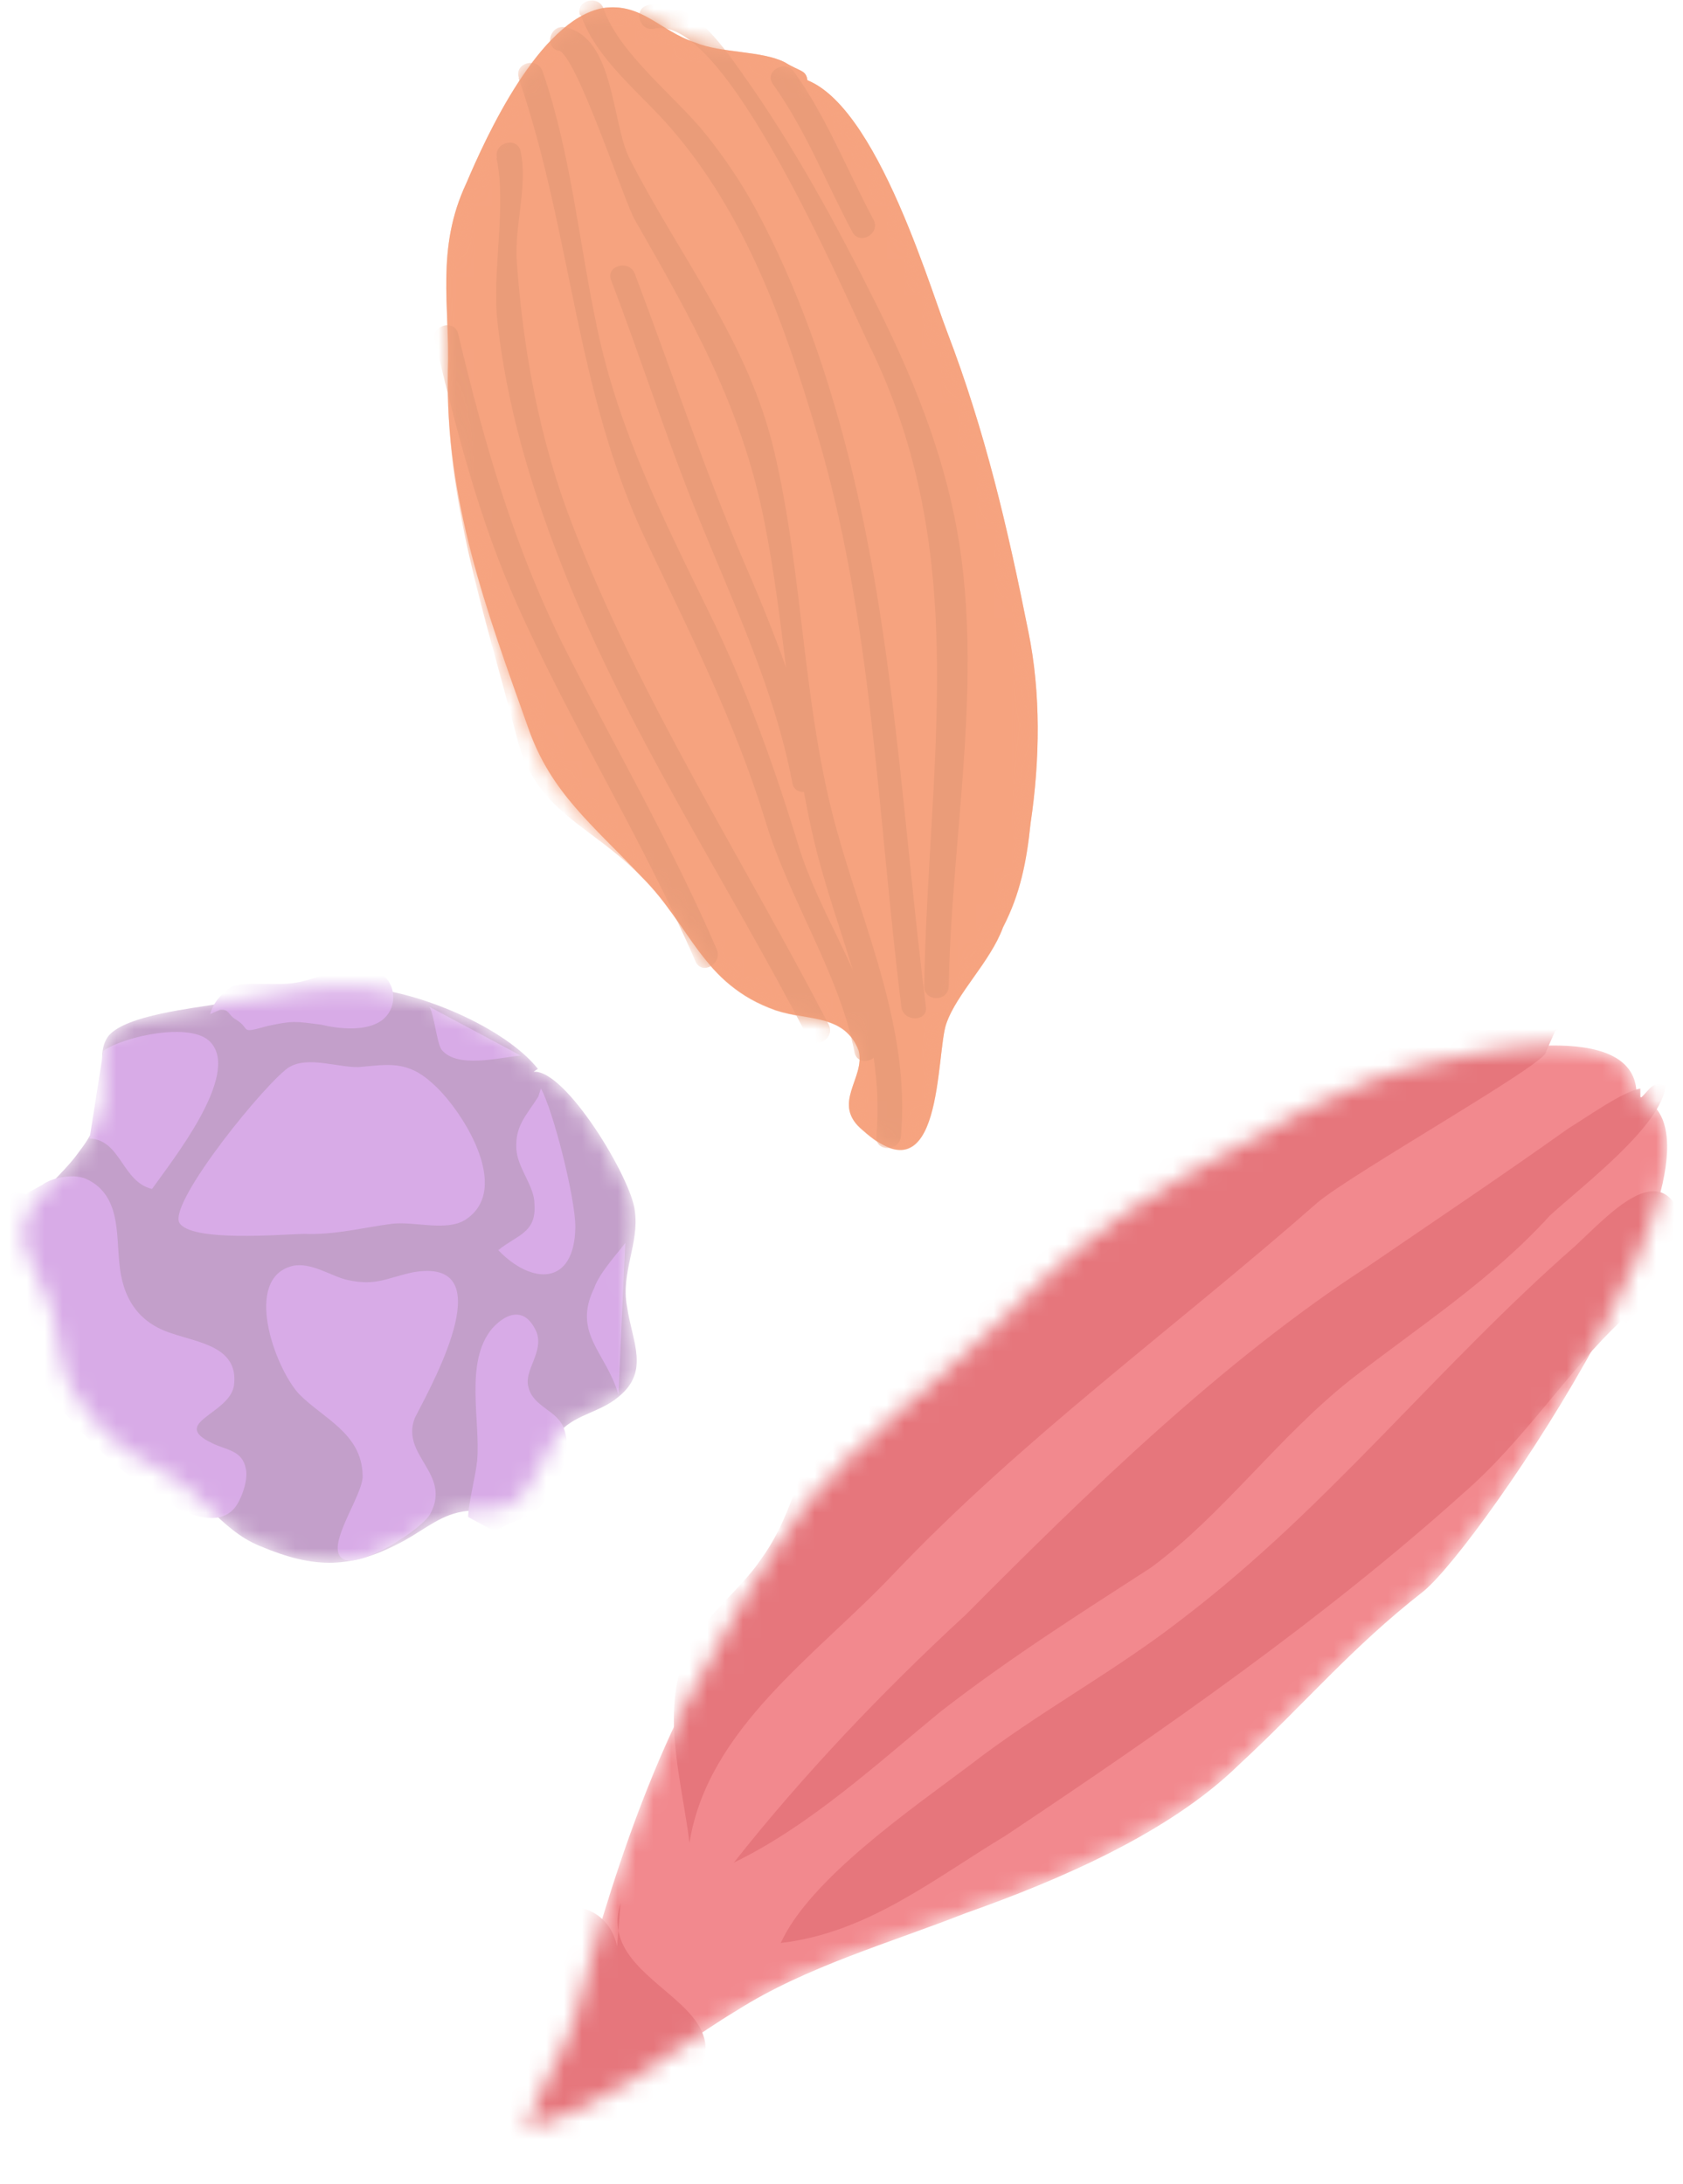 <?xml version="1.0" encoding="UTF-8"?> <svg xmlns="http://www.w3.org/2000/svg" width="94" height="122" viewBox="0 0 94 122" fill="none"> <mask id="mask0_210_2663" style="mask-type:luminance" maskUnits="userSpaceOnUse" x="1" y="55" width="35" height="33"> <path d="M30.043 59.71C28.166 57.368 23.356 55.385 20.397 55.194C17.511 55.05 15.178 55.505 12.363 56.054C10.776 56.341 7.048 56.699 6.061 57.87C5.34 58.826 5.965 60.235 5.821 61.311C5.604 62.458 5.123 63.437 4.378 64.393C3.127 66.161 0.746 67.475 1.395 69.697C1.804 71.107 2.694 72.302 3.007 73.64C3.319 74.978 3.319 76.411 3.993 77.582C5.388 79.852 6.687 81.047 8.972 82.122C11.113 83.197 12.267 85.467 14.528 86.375C17.583 87.665 19.651 87.665 22.586 86.064C23.789 85.395 24.703 84.559 26.074 84.416C27.902 84.153 28.19 84.726 29.441 83.197C30.235 82.17 30.451 81.023 31.125 80.162C31.967 79.04 33.458 78.944 34.516 78.06C36.32 76.626 35.31 74.978 35.022 72.995C34.661 71.107 35.719 69.458 35.455 67.642C35.286 65.874 31.582 59.71 29.802 59.877" fill="white"></path> </mask> <g mask="url(#mask0_210_2663)"> <path d="M30.043 59.71C28.166 57.368 23.356 55.385 20.397 55.194C17.511 55.05 15.178 55.504 12.363 56.054C10.776 56.341 7.048 56.699 6.061 57.87C5.34 58.826 5.965 60.235 5.821 61.31C5.604 62.457 5.123 63.437 4.378 64.393C3.127 66.161 0.746 67.475 1.395 69.697C1.804 71.107 2.694 72.302 3.007 73.639C3.319 74.978 3.319 76.411 3.993 77.582C5.388 79.852 6.687 81.046 8.972 82.122C11.113 83.197 12.267 85.467 14.528 86.375C17.583 87.665 19.651 87.665 22.586 86.064C23.789 85.395 24.703 84.559 26.074 84.415C27.902 84.153 28.19 84.726 29.441 83.197C30.235 82.169 30.451 81.023 31.125 80.162C31.967 79.04 33.458 78.944 34.516 78.06C36.32 76.626 35.31 74.978 35.022 72.994C34.661 71.107 35.719 69.458 35.455 67.642C35.286 65.874 31.582 59.71 29.802 59.877" fill="#C39FCA"></path> <path d="M16.188 59.59C14.937 60.355 9.477 67.069 10.006 68.287C10.583 69.41 15.755 68.957 16.957 68.933C18.713 69.004 20.277 68.574 21.961 68.359C23.187 68.24 24.895 68.789 25.953 68.168C28.72 66.448 25.713 61.86 24.125 60.498C22.73 59.232 21.672 59.471 20.036 59.614C18.858 59.638 17.198 58.993 16.164 59.614" fill="#D8ABE7"></path> <path d="M5.773 58.706C6.927 57.894 10.704 57.057 11.762 58.228C13.446 60.044 9.621 64.823 8.491 66.424C6.807 66.017 6.759 63.676 5.003 63.604" fill="#D8ABE7"></path> <path d="M23.211 79.135C24.366 76.913 27.998 70.199 23.043 71.083C21.528 71.418 20.998 71.848 19.435 71.513C18.521 71.322 17.39 70.486 16.332 70.725C13.566 71.418 15.322 76.363 16.693 77.869C18.016 79.231 20.205 80.067 20.253 82.409C20.349 83.484 18.016 86.518 19.195 87.115C20.181 87.593 23.62 85.419 24.053 84.535C25.208 82.313 22.369 81.309 23.163 79.231" fill="#D8ABE7"></path> <path d="M23.981 56.245C24.246 56.651 24.39 58.228 24.655 58.635C25.52 59.71 27.854 59.088 29.08 58.969" fill="#D8ABE7"></path> <path d="M30.067 61.263C29.369 62.362 28.768 62.888 28.84 64.202C28.912 65.277 29.85 66.257 29.85 67.26C29.97 68.885 28.888 68.98 27.83 69.841C29.682 71.776 32.087 71.871 32.135 68.55C32.135 66.902 30.884 62.003 30.211 60.809" fill="#D8ABE7"></path> <path d="M34.925 69.434C34.685 69.793 33.482 71.083 33.194 71.943C31.943 74.5 33.867 75.551 34.54 77.916" fill="#D8ABE7"></path> <path d="M2.381 66.185C2.742 65.874 3.969 65.516 4.787 65.85C6.711 66.71 6.494 68.861 6.663 70.533C6.831 72.493 7.697 73.902 9.621 74.5C11.161 75.025 13.374 75.264 13.061 77.439C12.772 79.016 9.477 79.493 11.834 80.617C12.628 81.023 13.542 80.999 13.734 82.074C13.879 82.695 13.446 83.914 13.013 84.344C10.776 86.614 4.089 79.9 2.91 78.012C1.588 76.053 1.01 73.233 0.289 71.011C0.072 70.247 -0.577 65.994 1.419 66.71" fill="#D8ABE7"></path> <path d="M26.146 84.75C26.17 83.914 26.555 82.528 26.651 81.596C26.843 79.35 25.929 76.077 27.493 74.213C28.359 73.257 29.369 73.042 29.97 74.428C30.379 75.551 29.249 76.555 29.513 77.486C29.778 78.633 31.173 78.777 31.51 79.852C31.919 80.975 31.341 82.456 30.788 83.34C29.922 84.893 28.888 84.75 27.637 85.562" fill="#D8ABE7"></path> <path d="M12.291 56.412C12.82 56.365 12.724 56.699 13.181 56.962C14.071 57.511 13.301 57.774 14.937 57.32C16.38 57.01 16.477 57.057 17.968 57.249C18.93 57.488 20.566 57.655 21.407 56.938C22.249 56.221 22.153 54.788 21.023 54.214C19.916 53.641 17.92 54.62 16.741 54.859C15.586 55.122 13.903 54.812 12.989 55.098C12.387 55.457 11.906 56.03 11.738 56.651" fill="#D8ABE7"></path> </g> <mask id="mask1_210_2663" style="mask-type:luminance" maskUnits="userSpaceOnUse" x="28" y="58" width="66" height="62"> <path d="M91.402 61C91.21 56.89 82.695 58.754 80.049 59.328C74.974 60.45 70.692 63.174 66.483 65.516C61.408 68.335 58.786 70.94 55.539 74.118C52.099 77.487 48.034 80.306 45.004 84.033C42.382 87.593 40.145 91.703 38.124 95.454C36.296 99.206 34.877 103.124 33.675 107.067C33.073 109.121 32.664 110.985 32.063 112.873C31.654 114.378 29.634 117.556 29.634 118.488L28.816 119.037C34.276 117.723 36.513 115.119 41.179 112.299C45.028 109.862 49.694 108.548 53.951 106.875C59.219 105.012 65.305 102.383 69.153 98.632C73.001 95.072 75.431 92.085 79.496 88.908C82.743 86.279 98.137 63.461 91.45 61.215" fill="white"></path> </mask> <g mask="url(#mask1_210_2663)"> <path d="M91.402 61C91.21 56.89 82.695 58.754 80.049 59.328C74.974 60.45 70.692 63.174 66.483 65.516C61.408 68.335 58.786 70.94 55.539 74.118C52.099 77.487 48.034 80.306 45.004 84.033C42.382 87.593 40.145 91.703 38.124 95.454C36.296 99.206 34.877 103.124 33.675 107.067C33.073 109.121 32.664 110.985 32.063 112.873C31.654 114.378 29.634 117.556 29.634 118.488L28.816 119.037C34.276 117.723 36.513 115.119 41.179 112.299C45.028 109.862 49.694 108.548 53.951 106.875C59.219 105.012 65.305 102.383 69.153 98.632C73.001 95.072 75.431 92.085 79.496 88.908C82.743 86.279 98.137 63.461 91.45 61.215" fill="#F2898E"></path> <path d="M86.351 58.754C86.543 59.328 75.599 65.492 73.579 67.188C65.473 74.309 57.175 80.282 49.862 87.976C45.605 92.468 39.519 96.577 38.509 102.957C38.1 99.588 36.898 95.669 38.293 92.468C39.111 90.413 41.323 88.908 42.55 87.044C44.162 84.798 44.571 82.361 45.605 80.115C47.625 75.432 50.656 70.199 55.13 67.212C60.398 63.461 65.449 58.587 71.342 55.791C73.964 54.477 79.857 52.805 82.887 54.095C85.726 55.6 89.069 56.102 86.856 57.607" fill="#E6767C"></path> <path d="M91.619 60.809C90.609 61 88.78 62.314 87.578 63.055C83.922 65.659 80.29 68.096 76.441 70.725C68.335 75.957 60.638 83.46 53.951 90.198C49.285 94.499 44.835 99.182 40.987 104.056C45.244 102.001 49.093 98.441 52.532 95.622C56.381 92.635 60.229 90.198 64.294 87.57C68.335 84.583 71.39 80.282 75.431 77.08C79.279 74.094 83.344 71.465 86.568 67.905C88.396 66.233 92.845 62.864 93.038 60.618C92.22 60.427 92.22 60.809 91.619 61.358" fill="#E6767C"></path> <path d="M90.609 73.735C87.578 76.555 85.148 80.473 81.685 83.46C73.988 90.389 64.871 96.745 56.164 102.551C52.123 104.988 48.467 107.975 43.608 108.548C45.22 104.988 50.897 101.069 54.144 98.632C57.992 95.645 62.25 93.4 66.098 90.389C74.204 84.201 80.266 76.364 87.987 69.602C89.815 67.905 92.653 64.727 93.856 67.905C94.674 70.534 92.244 72.397 90.825 73.903" fill="#E6767C"></path> <path d="M34.661 106.302C33.049 111.367 43.584 111.917 37.499 117.723C34.877 120.16 26.555 124.652 24.727 119.969C23.308 116.409 26.555 107.807 30.403 106.684C32.424 106.111 34.059 106.875 34.468 108.739" fill="#E6767C"></path> </g> <path d="M45.1 4.54C45.052 3.895 44.691 4.014 43.849 3.488C42.55 2.819 40.289 2.987 38.798 2.365C36.874 1.744 35.839 0.119 33.651 0.454C30.115 1.123 27.156 7.622 26.05 10.226C24.318 13.906 25.136 17.132 25.015 20.692C24.871 27.979 27.156 34.072 29.537 40.762C30.788 44.275 33.049 46.043 35.863 49.005C38.557 51.682 39.207 54.979 43.32 56.436C45.244 57.058 47.192 56.651 47.962 58.706C48.347 60.235 46.375 61.669 48.203 63.15C52.677 67.165 52.268 58.921 52.845 57.201C53.446 55.457 55.298 53.76 56.02 51.801C56.982 49.937 57.343 48.121 57.559 45.995C58.089 42.435 58.137 38.707 57.439 35.291C56.285 29.508 55.034 24.108 52.893 18.517C51.763 15.579 48.347 3.942 43.873 4.277" fill="#F6A480"></path> <mask id="mask2_210_2663" style="mask-type:luminance" maskUnits="userSpaceOnUse" x="24" y="0" width="34" height="65"> <path d="M45.1 4.54C45.052 3.895 44.691 4.014 43.849 3.488C42.55 2.819 40.289 2.987 38.798 2.365C36.874 1.744 35.839 0.119 33.651 0.454C30.115 1.123 27.156 7.622 26.05 10.226C24.318 13.906 25.136 17.132 25.015 20.692C24.871 27.979 27.156 34.072 29.537 40.762C30.788 44.275 33.049 46.043 35.863 49.005C38.557 51.682 39.207 54.979 43.32 56.436C45.244 57.058 47.192 56.651 47.962 58.706C48.347 60.235 46.375 61.669 48.203 63.15C52.677 67.165 52.268 58.921 52.845 57.201C53.446 55.457 55.298 53.76 56.02 51.801C56.982 49.937 57.343 48.121 57.559 45.995C58.089 42.435 58.137 38.707 57.439 35.291C56.285 29.508 55.034 24.108 52.893 18.517C51.763 15.579 48.347 3.942 43.873 4.277" fill="white"></path> </mask> <g mask="url(#mask2_210_2663)"> <path d="M45.1 4.54C45.052 3.895 44.691 4.014 43.849 3.488C42.55 2.819 40.289 2.987 38.798 2.365C36.874 1.744 35.839 0.119 33.651 0.454C30.115 1.123 27.156 7.622 26.05 10.226C24.318 13.906 25.136 17.132 25.015 20.692C24.871 27.979 27.06 34.215 28.84 41.097C29.874 45.422 33.049 46.067 35.863 49.029C38.557 51.706 39.207 55.003 43.32 56.46C45.244 57.081 47.192 56.675 47.962 58.73C48.347 60.259 46.375 61.693 48.203 63.174C52.677 67.188 52.268 58.945 52.845 57.225C53.446 55.481 55.298 53.784 56.02 51.825C56.982 49.961 57.343 48.145 57.559 46.019C58.089 42.459 58.137 38.731 57.439 35.315C56.285 29.532 55.034 24.132 52.893 18.541C51.763 15.602 48.347 3.966 43.873 4.301" fill="#F6A37F"></path> <path d="M32.448 0.836C33.29 3.321 35.791 5.209 37.475 7.168C41.636 11.971 43.801 18.04 45.581 24.037C48.732 34.55 48.996 45.445 50.343 56.245C50.44 57.105 51.835 57.105 51.714 56.245C50.416 45.899 49.959 35.625 47.385 25.471C46.182 20.74 44.547 16.009 42.213 11.684C41.42 10.226 40.458 8.793 39.423 7.503C37.812 5.472 34.565 2.987 33.723 0.502C33.434 -0.334 32.111 0.024 32.4 0.86L32.448 0.836Z" fill="#EA9C79"></path> <path d="M36.561 1.601C40.482 0.693 47.144 16.391 48.515 19.21C54.336 30.99 51.835 42.578 51.618 55.098C51.618 55.982 52.965 55.982 52.989 55.098C53.134 47.214 54.697 39.329 53.735 31.492C53.109 26.355 51.282 21.695 48.996 17.108C46.76 12.616 44.354 8.172 41.444 4.086C40.337 2.533 38.461 -0.239 36.2 0.287C35.334 0.478 35.695 1.792 36.561 1.601Z" fill="#EA9C79"></path> <path d="M31.197 2.819C32.183 3.034 34.877 11.302 35.455 12.281C38.63 17.825 41.396 22.675 42.67 29.031C43.849 34.908 44.066 40.906 45.413 46.736C46.711 52.398 49.477 57.488 48.948 63.485C48.876 64.369 50.247 64.345 50.319 63.485C50.849 57.512 48.299 52.016 46.735 46.377C44.811 39.472 44.883 32.113 43.224 25.136C41.781 19.043 37.956 14.336 35.166 8.864C34.156 6.881 34.324 2.103 31.582 1.529C30.716 1.338 30.355 2.652 31.221 2.843L31.197 2.819Z" fill="#EA9C79"></path> <path d="M28.96 4.349C31.943 12.974 32.111 21.863 36.104 30.249C38.581 35.458 41.107 40.452 42.791 45.995C44.09 50.248 46.928 54.525 47.722 58.778C47.89 59.638 49.213 59.28 49.044 58.42C48.299 54.477 45.773 51.084 44.595 47.237C43.224 42.745 41.708 38.516 39.64 34.287C37.09 29.078 34.565 24.085 33.362 18.374C32.328 13.548 31.919 8.673 30.307 3.99C30.018 3.154 28.695 3.512 28.984 4.349H28.96Z" fill="#EA9C79"></path> <path d="M27.733 8.841C28.311 11.541 27.469 15.125 27.782 17.968C28.287 22.579 29.61 27.071 31.293 31.372C34.901 40.667 40.53 49.101 45.1 57.918C45.509 58.706 46.687 58.013 46.278 57.225C41.468 47.954 35.743 39.09 31.967 29.317C30.139 24.61 29.225 19.617 28.864 14.623C28.72 12.616 29.489 10.418 29.08 8.458C28.888 7.598 27.565 7.957 27.757 8.817L27.733 8.841Z" fill="#EA9C79"></path> <path d="M24.294 19.043C25.496 24.085 26.771 29.055 28.888 33.785C31.919 40.571 35.887 46.879 38.846 53.712C39.207 54.525 40.385 53.832 40.025 53.02C37.571 47.333 34.468 41.957 31.654 36.438C28.768 30.751 27.06 24.825 25.593 18.661C25.4 17.801 24.077 18.159 24.27 19.019L24.294 19.043Z" fill="#EA9C79"></path> <path d="M34.132 15.65C35.743 19.879 37.138 24.228 38.822 28.433C40.866 33.523 43.224 38.349 44.258 43.749C44.426 44.609 45.749 44.251 45.581 43.391C44.763 39.138 43.2 35.195 41.492 31.253C39.255 26.02 37.475 20.62 35.455 15.292C35.142 14.479 33.819 14.838 34.132 15.65Z" fill="#EA9C79"></path> <path d="M43.175 4.707C45.004 7.264 46.134 10.203 47.601 12.95C48.01 13.739 49.213 13.046 48.78 12.257C47.313 9.51 46.182 6.571 44.354 4.014C43.849 3.297 42.646 3.99 43.175 4.707Z" fill="#EA9C79"></path> </g> </svg> 